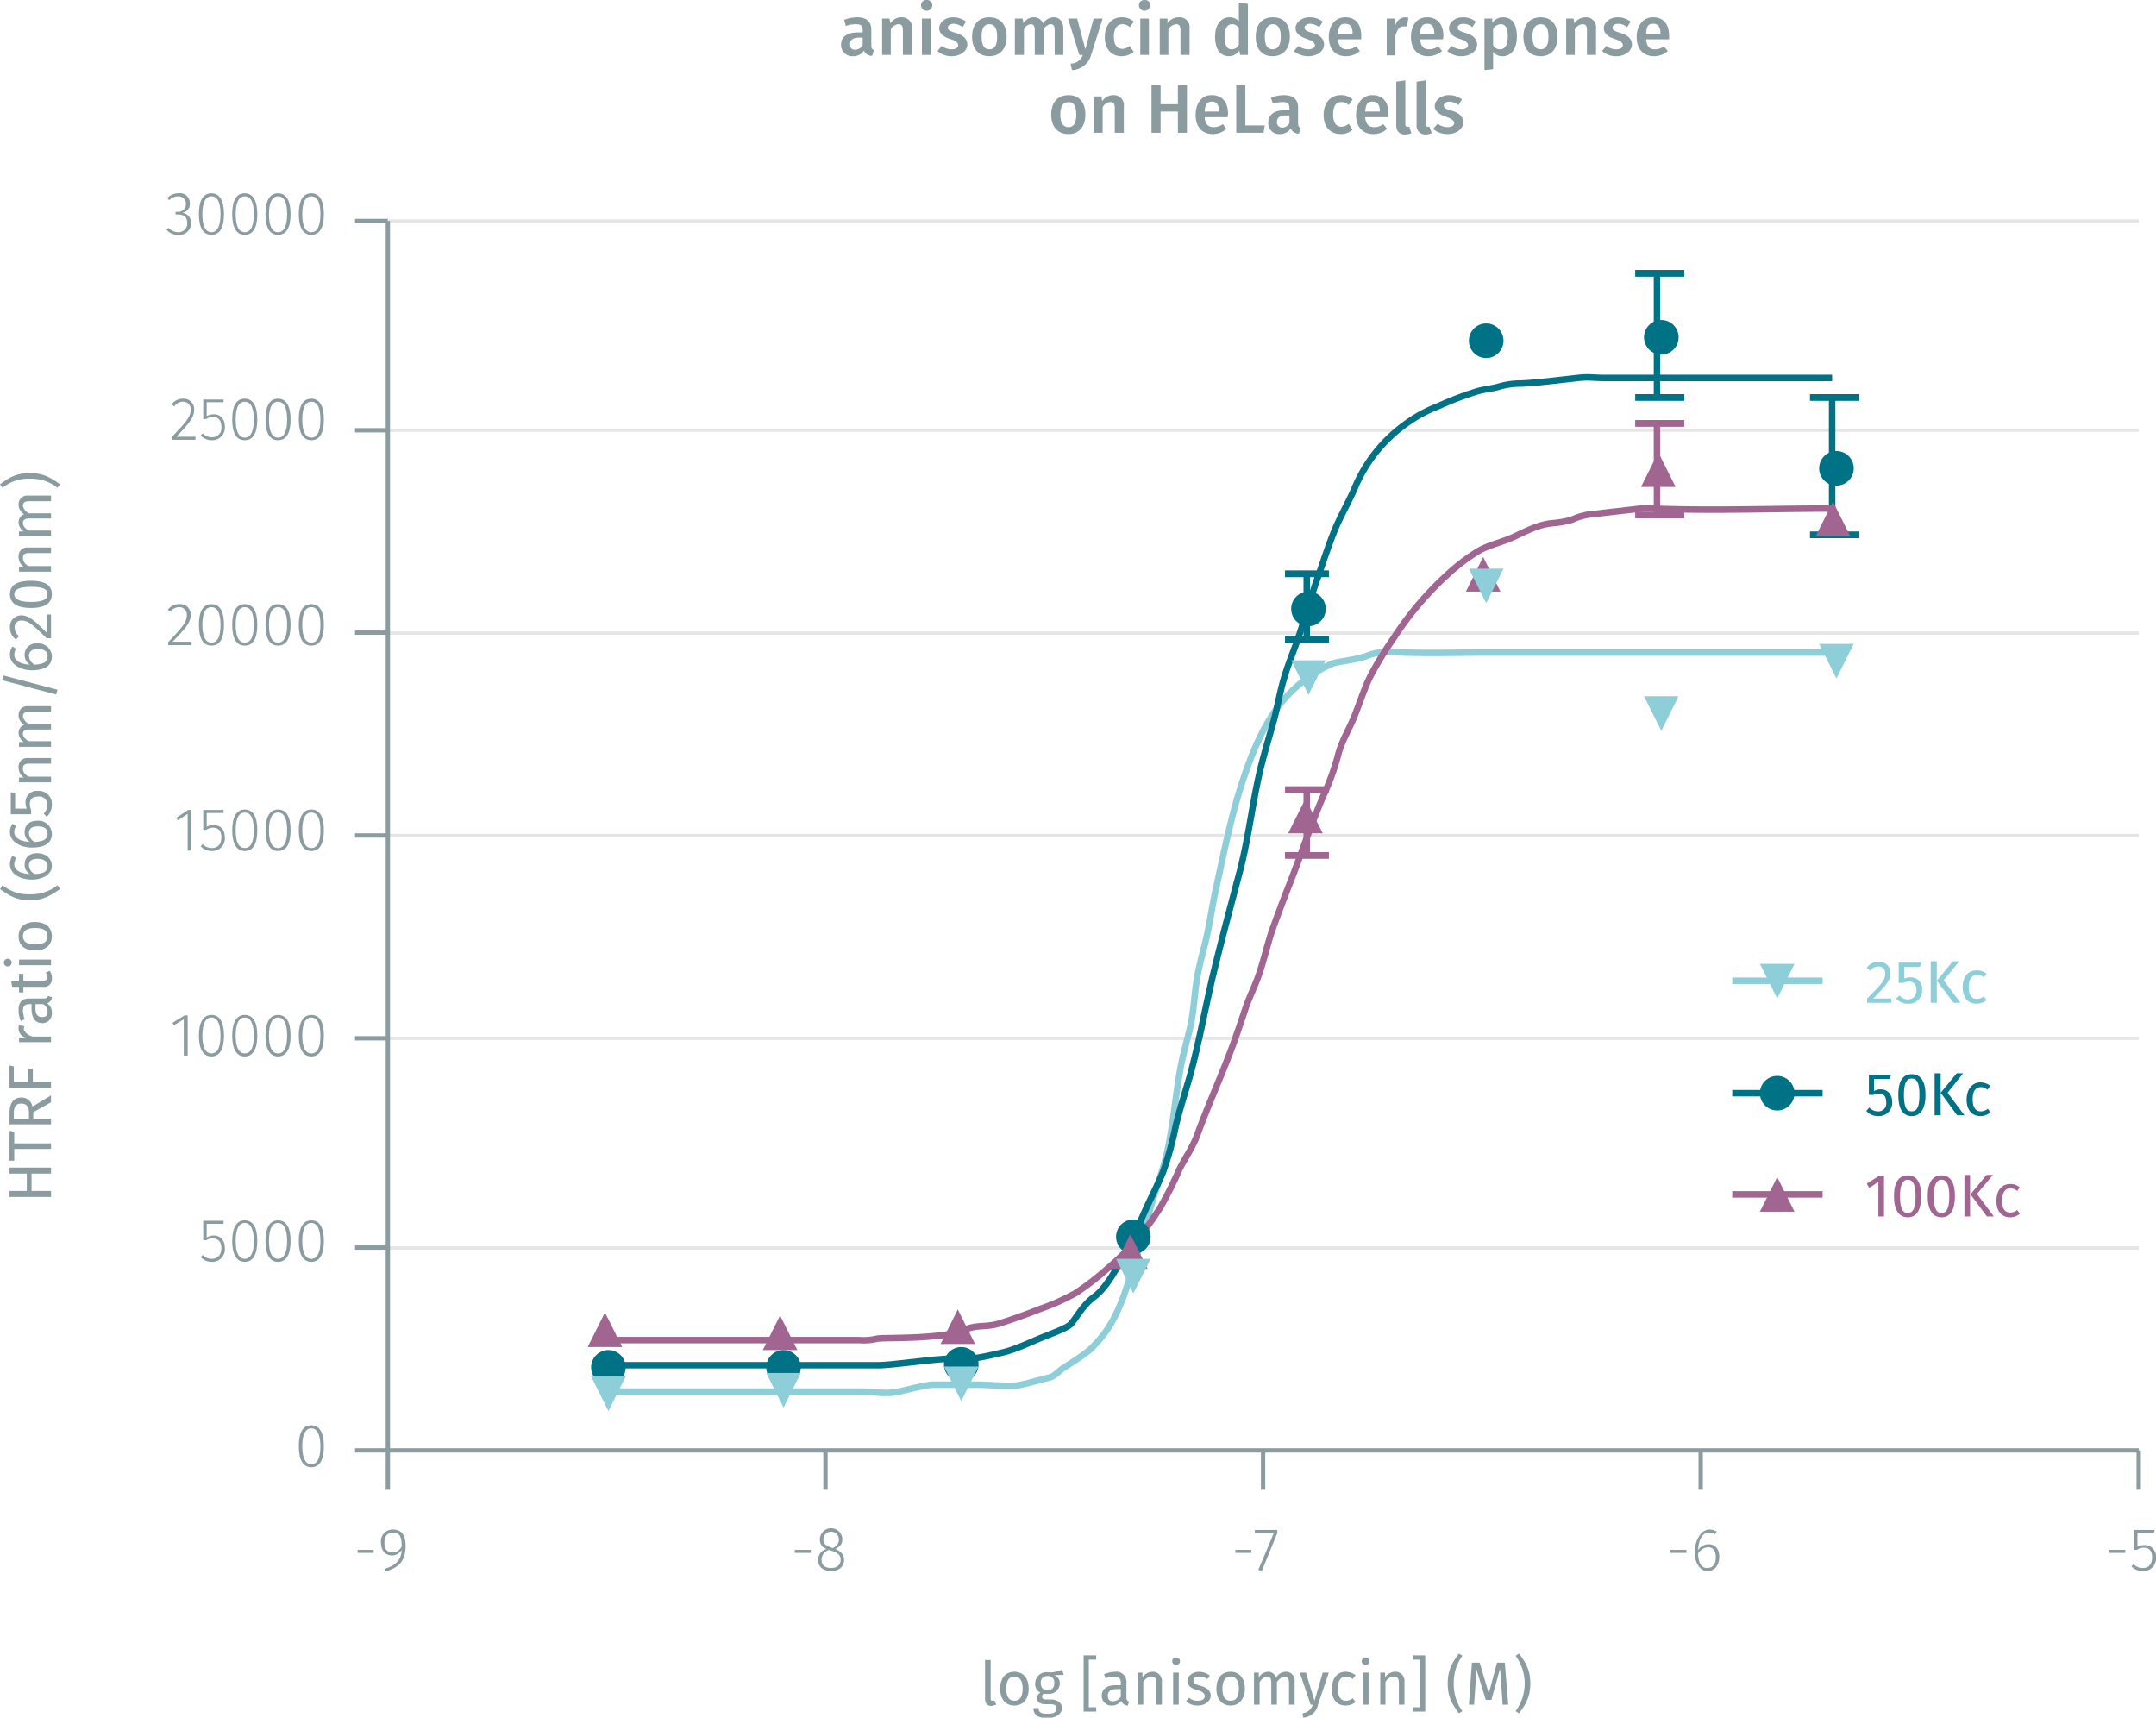 <svg xmlns="http://www.w3.org/2000/svg" xmlns:xlink="http://www.w3.org/1999/xlink" viewBox="0 0 498.6 397.2"><defs><symbol id="_1-deep-blue-circle" data-name="1-deep-blue-circle" viewBox="0 0 8 8"><path d="M8,4A4,4,0,1,1,4,0,4,4,0,0,1,8,4" fill="#007286"/></symbol><symbol id="_3-purple-arrow-up" data-name="3-purple-arrow-up" viewBox="0 0 8 8"><polyline points="4 0 8 8 0 8" fill="#a06590"/></symbol><symbol id="_4-light-blue-arrow-down" data-name="4-light-blue-arrow-down" viewBox="0 0 8 8"><polyline points="0 0 8 0 4 8" fill="#8dced9"/></symbol></defs><title>assay-validation_p38-phospho-t180-y182-3</title><line x1="89.9" y1="288.6" x2="494.6" y2="288.6" fill="none" stroke="#e5e5e5" stroke-miterlimit="10" stroke-width="0.75"/><line x1="89.9" y1="240.1" x2="494.6" y2="240.1" fill="none" stroke="#e5e5e5" stroke-miterlimit="10" stroke-width="0.75"/><line x1="89.9" y1="193.2" x2="494.6" y2="193.2" fill="none" stroke="#e5e5e5" stroke-miterlimit="10" stroke-width="0.75"/><line x1="89.9" y1="146.4" x2="494.6" y2="146.4" fill="none" stroke="#e5e5e5" stroke-miterlimit="10" stroke-width="0.75"/><line x1="89.9" y1="99.5" x2="494.6" y2="99.5" fill="none" stroke="#e5e5e5" stroke-miterlimit="10" stroke-width="0.75"/><line x1="89.9" y1="51.1" x2="494.6" y2="51.1" fill="none" stroke="#e5e5e5" stroke-miterlimit="10" stroke-width="0.75"/><g style="isolation:isolate"><path d="M86.4,359.2v.7H82.7v-.7Z" transform="translate(0 -0.8)" fill="#8b9ca0"/><path d="M93.8,358.2c0,3.7-1.6,5.1-4.7,6l-.2-.6c2.4-.7,3.9-1.9,4-4.4a2.6,2.6,0,0,1-2.3,1.3c-1.4,0-2.5-1.1-2.5-3a2.7,2.7,0,0,1,2.8-3C92.9,354.5,93.8,355.9,93.8,358.2Zm-.9.2c0-2.2-.5-3.2-1.9-3.2s-2.1.8-2.1,2.4.8,2.2,1.9,2.2A2.4,2.4,0,0,0,92.9,358.4Z" transform="translate(0 -0.8)" fill="#8b9ca0"/></g><g style="isolation:isolate"><path d="M187.5,359.2v.7h-3.7v-.7Z" transform="translate(0 -0.8)" fill="#8b9ca0"/><path d="M195.2,361.5c0,1.6-1.2,2.6-3,2.6s-3-1-3-2.5a2.6,2.6,0,0,1,2-2.6,2.2,2.2,0,0,1-1.6-2.2,2.6,2.6,0,0,1,5.2,0c0,1-.5,1.6-1.6,2.2C194.5,359.6,195.2,360.3,195.2,361.5Zm-.8,0c0-1.1-.6-1.6-2.1-2.1l-.5-.2a2.4,2.4,0,0,0-1.8,2.4c0,1.2.9,1.8,2.2,1.8S194.4,362.7,194.4,361.5Zm-2.3-2.9.5.2c1-.6,1.4-1.1,1.4-2a1.8,1.8,0,0,0-3.6,0C190.4,357.7,190.9,358.2,192.1,358.6Z" transform="translate(0 -0.8)" fill="#8b9ca0"/></g><g style="isolation:isolate"><path d="M289.4,359.2v.7h-3.7v-.7Z" transform="translate(0 -0.8)" fill="#8b9ca0"/><path d="M291.8,364.1l-.8-.3,3.6-8.5h-4.4v-.7h5.2v.7Z" transform="translate(0 -0.8)" fill="#8b9ca0"/></g><g style="isolation:isolate"><path d="M390,359.2v.7h-3.7v-.7Z" transform="translate(0 -0.8)" fill="#8b9ca0"/><path d="M397.6,360.8c0,2.1-1.2,3.3-2.8,3.3s-2.9-1.9-2.9-4.3,1.3-5.3,3.4-5.3a3.1,3.1,0,0,1,1.7.5l-.4.6a2.1,2.1,0,0,0-1.4-.4c-1.5,0-2.4,1.7-2.5,4.1a2.8,2.8,0,0,1,2.4-1.4C396.5,357.9,397.6,358.8,397.6,360.8Zm-.8.1c0-1.7-.8-2.3-1.8-2.3a2.8,2.8,0,0,0-2.3,1.5c.1,2.1.7,3.3,2.1,3.3S396.8,362.4,396.8,360.9Z" transform="translate(0 -0.8)" fill="#8b9ca0"/></g><g style="isolation:isolate"><path d="M491.5,359.2v.7h-3.7v-.7Z" transform="translate(0 -0.8)" fill="#8b9ca0"/><path d="M494.3,355.3v3.2a2.9,2.9,0,0,1,1.6-.4,2.6,2.6,0,0,1,2.7,2.9,2.9,2.9,0,0,1-3,3.1,3.5,3.5,0,0,1-2.7-1.1l.5-.5a2.9,2.9,0,0,0,2.2.9c1.3,0,2.1-.9,2.1-2.5s-.8-2.2-1.9-2.2a2.8,2.8,0,0,0-1.6.5h-.6v-4.6h4.7l-.2.7Z" transform="translate(0 -0.8)" fill="#8b9ca0"/></g><line x1="89.7" y1="335.4" x2="494.6" y2="335.4" fill="none" stroke="#8b9ca0" stroke-miterlimit="10"/><line x1="89.7" y1="335.4" x2="89.7" y2="344.5" fill="none" stroke="#8b9ca0" stroke-miterlimit="10"/><line x1="190.9" y1="335.4" x2="190.9" y2="344.5" fill="none" stroke="#8b9ca0" stroke-miterlimit="10"/><line x1="292.1" y1="335.4" x2="292.1" y2="344.5" fill="none" stroke="#8b9ca0" stroke-miterlimit="10"/><line x1="393.3" y1="335.4" x2="393.3" y2="344.5" fill="none" stroke="#8b9ca0" stroke-miterlimit="10"/><line x1="494.6" y1="335.4" x2="494.6" y2="344.5" fill="none" stroke="#8b9ca0" stroke-miterlimit="10"/><line x1="89.7" y1="335.4" x2="89.7" y2="51.1" fill="none" stroke="#8b9ca0" stroke-miterlimit="10"/><line x1="89.7" y1="335.4" x2="82.1" y2="335.4" fill="none" stroke="#8b9ca0" stroke-miterlimit="10"/><line x1="89.7" y1="288.5" x2="82.1" y2="288.5" fill="none" stroke="#8b9ca0" stroke-miterlimit="10"/><line x1="89.7" y1="240.1" x2="82.1" y2="240.1" fill="none" stroke="#8b9ca0" stroke-miterlimit="10"/><line x1="89.7" y1="193.2" x2="82.1" y2="193.2" fill="none" stroke="#8b9ca0" stroke-miterlimit="10"/><line x1="89.7" y1="146.3" x2="82.1" y2="146.3" fill="none" stroke="#8b9ca0" stroke-miterlimit="10"/><line x1="89.7" y1="99.5" x2="82.1" y2="99.5" fill="none" stroke="#8b9ca0" stroke-miterlimit="10"/><line x1="89.7" y1="51.1" x2="82.1" y2="51.1" fill="none" stroke="#8b9ca0" stroke-miterlimit="10"/><g style="isolation:isolate"><path d="M74.9,335.3c0,3.1-1,4.8-2.9,4.8s-2.9-1.7-2.9-4.9,1-4.8,2.9-4.8S74.9,332.1,74.9,335.3Zm-5-.1c0,2.9.8,4.2,2.1,4.2s2.1-1.3,2.1-4.1-.8-4.2-2.1-4.2S69.9,332.4,69.9,335.2Z" transform="translate(0 -0.8)" fill="#8b9ca0"/></g><g style="isolation:isolate"><path d="M47.8,283.8V287a3,3,0,0,1,1.6-.5c1.6,0,2.6,1.1,2.6,2.9a2.9,2.9,0,0,1-3,3.2,3.5,3.5,0,0,1-2.6-1.1l.5-.5a2.7,2.7,0,0,0,2.1.9c1.4,0,2.2-1,2.2-2.5s-.8-2.2-2-2.2a2.6,2.6,0,0,0-1.5.4H47v-4.5h4.7v.7Z" transform="translate(0 -0.8)" fill="#8b9ca0"/><path d="M59.5,287.8c0,3.1-1,4.8-2.9,4.8s-2.9-1.7-2.9-4.8,1-4.8,2.9-4.8S59.5,284.6,59.5,287.8Zm-5,0c0,2.8.8,4.1,2.1,4.1s2.1-1.3,2.1-4.1-.8-4.2-2.1-4.2S54.5,284.9,54.5,287.8Z" transform="translate(0 -0.8)" fill="#8b9ca0"/><path d="M67.2,287.8c0,3.1-1,4.8-2.9,4.8s-2.9-1.7-2.9-4.8,1-4.8,2.9-4.8S67.2,284.6,67.2,287.8Zm-5,0c0,2.8.8,4.1,2.1,4.1s2.1-1.3,2.1-4.1-.8-4.2-2.1-4.2S62.2,284.9,62.2,287.8Z" transform="translate(0 -0.8)" fill="#8b9ca0"/><path d="M74.9,287.8c0,3.1-1,4.8-2.9,4.8s-2.9-1.7-2.9-4.8,1-4.8,2.9-4.8S74.9,284.6,74.9,287.8Zm-5,0c0,2.8.8,4.1,2.1,4.1s2.1-1.3,2.1-4.1-.8-4.2-2.1-4.2S69.9,284.9,69.9,287.8Z" transform="translate(0 -0.8)" fill="#8b9ca0"/></g><g style="isolation:isolate"><path d="M42.5,244.9v-8.4l-2.3,1.4-.3-.6,2.8-1.7h.7v9.3Z" transform="translate(0 -0.8)" fill="#8b9ca0"/><path d="M51.8,240.3c0,3.1-1,4.8-2.9,4.8s-2.9-1.7-2.9-4.8,1-4.8,2.9-4.8S51.8,237.1,51.8,240.3Zm-5,0c0,2.8.8,4.1,2.1,4.1s2.1-1.2,2.1-4.1-.8-4.2-2.1-4.2S46.8,237.4,46.8,240.3Z" transform="translate(0 -0.8)" fill="#8b9ca0"/><path d="M59.5,240.3c0,3.1-1,4.8-2.9,4.8s-2.9-1.7-2.9-4.8,1-4.8,2.9-4.8S59.5,237.1,59.5,240.3Zm-5,0c0,2.8.8,4.1,2.1,4.1s2.1-1.2,2.1-4.1-.8-4.2-2.1-4.2S54.5,237.4,54.5,240.3Z" transform="translate(0 -0.8)" fill="#8b9ca0"/><path d="M67.2,240.3c0,3.1-1,4.8-2.9,4.8s-2.9-1.7-2.9-4.8,1-4.8,2.9-4.8S67.2,237.1,67.2,240.3Zm-5,0c0,2.8.8,4.1,2.1,4.1s2.1-1.2,2.1-4.1-.8-4.2-2.1-4.2S62.2,237.4,62.2,240.3Z" transform="translate(0 -0.8)" fill="#8b9ca0"/><path d="M74.9,240.3c0,3.1-1,4.8-2.9,4.8s-2.9-1.7-2.9-4.8,1-4.8,2.9-4.8S74.9,237.1,74.9,240.3Zm-5,0c0,2.8.8,4.1,2.1,4.1s2.1-1.2,2.1-4.1-.8-4.2-2.1-4.2S69.9,237.4,69.9,240.3Z" transform="translate(0 -0.8)" fill="#8b9ca0"/></g><g style="isolation:isolate"><path d="M43.4,197.5V189l-2.3,1.5-.3-.6,2.7-1.8h.7v9.4Z" transform="translate(0 -0.8)" fill="#8b9ca0"/><path d="M47.8,188.8V192a2.9,2.9,0,0,1,1.6-.4c1.6,0,2.6,1,2.6,2.9a2.9,2.9,0,0,1-3,3.1,3.5,3.5,0,0,1-2.6-1.1l.5-.5a2.7,2.7,0,0,0,2.1.9c1.4,0,2.2-.9,2.2-2.5s-.8-2.2-2-2.2a2.7,2.7,0,0,0-1.5.5H47v-4.6h4.7v.7Z" transform="translate(0 -0.8)" fill="#8b9ca0"/><path d="M59.5,192.8c0,3.2-1,4.8-2.9,4.8s-2.9-1.7-2.9-4.8,1-4.8,2.9-4.8S59.5,189.6,59.5,192.8Zm-5,0c0,2.9.8,4.1,2.1,4.1s2.1-1.2,2.1-4.1-.8-4.1-2.1-4.1S54.5,189.9,54.5,192.8Z" transform="translate(0 -0.8)" fill="#8b9ca0"/><path d="M67.2,192.8c0,3.2-1,4.8-2.9,4.8s-2.9-1.7-2.9-4.8,1-4.8,2.9-4.8S67.2,189.6,67.2,192.8Zm-5,0c0,2.9.8,4.1,2.1,4.1s2.1-1.2,2.1-4.1-.8-4.1-2.1-4.1S62.2,189.9,62.2,192.8Z" transform="translate(0 -0.8)" fill="#8b9ca0"/><path d="M74.9,192.8c0,3.2-1,4.8-2.9,4.8s-2.9-1.7-2.9-4.8,1-4.8,2.9-4.8S74.9,189.6,74.9,192.8Zm-5,0c0,2.9.8,4.1,2.1,4.1s2.1-1.2,2.1-4.1-.8-4.1-2.1-4.1S69.9,189.9,69.9,192.8Z" transform="translate(0 -0.8)" fill="#8b9ca0"/></g><g style="isolation:isolate"><path d="M44.1,142.9c0,1.9-1.1,3.1-4.2,6.3h4.4v.8H38.9v-.7c3.5-3.7,4.3-4.7,4.3-6.3a1.7,1.7,0,0,0-1.7-1.8,2.7,2.7,0,0,0-2.1,1l-.6-.4a3.2,3.2,0,0,1,2.7-1.3A2.4,2.4,0,0,1,44.1,142.9Z" transform="translate(0 -0.8)" fill="#8b9ca0"/><path d="M51.8,145.3c0,3.2-1,4.8-2.9,4.8s-2.9-1.6-2.9-4.8,1-4.8,2.9-4.8S51.8,142.1,51.8,145.3Zm-5,0c0,2.9.8,4.1,2.1,4.1s2.1-1.2,2.1-4.1-.8-4.1-2.1-4.1S46.8,142.4,46.8,145.3Z" transform="translate(0 -0.8)" fill="#8b9ca0"/><path d="M59.5,145.3c0,3.2-1,4.8-2.9,4.8s-2.9-1.6-2.9-4.8,1-4.8,2.9-4.8S59.5,142.1,59.5,145.3Zm-5,0c0,2.9.8,4.1,2.1,4.1s2.1-1.2,2.1-4.1-.8-4.1-2.1-4.1S54.5,142.4,54.5,145.3Z" transform="translate(0 -0.8)" fill="#8b9ca0"/><path d="M67.2,145.3c0,3.2-1,4.8-2.9,4.8s-2.9-1.6-2.9-4.8,1-4.8,2.9-4.8S67.2,142.1,67.2,145.3Zm-5,0c0,2.9.8,4.1,2.1,4.1s2.1-1.2,2.1-4.1-.8-4.1-2.1-4.1S62.2,142.4,62.2,145.3Z" transform="translate(0 -0.8)" fill="#8b9ca0"/><path d="M74.9,145.3c0,3.2-1,4.8-2.9,4.8s-2.9-1.6-2.9-4.8,1-4.8,2.9-4.8S74.9,142.1,74.9,145.3Zm-5,0c0,2.9.8,4.1,2.1,4.1s2.1-1.2,2.1-4.1-.8-4.1-2.1-4.1S69.9,142.4,69.9,145.3Z" transform="translate(0 -0.8)" fill="#8b9ca0"/></g><g style="isolation:isolate"><path d="M44.9,95.5c0,1.8-1,3-4.1,6.3h4.4v.7H39.8v-.7c3.5-3.7,4.3-4.7,4.3-6.3a1.7,1.7,0,0,0-1.8-1.8,2.3,2.3,0,0,0-2,1.1l-.6-.5A3.2,3.2,0,0,1,42.4,93,2.4,2.4,0,0,1,44.9,95.5Z" transform="translate(0 -0.8)" fill="#8b9ca0"/><path d="M47.8,93.8V97a4.2,4.2,0,0,1,1.6-.4c1.6,0,2.6,1.1,2.6,2.9a2.9,2.9,0,0,1-3,3.1,3.5,3.5,0,0,1-2.6-1.1l.5-.5a2.7,2.7,0,0,0,2.1.9,2.1,2.1,0,0,0,2.2-2.4c0-1.6-.8-2.3-2-2.3a2.7,2.7,0,0,0-1.5.5H47V93.2h4.7v.6Z" transform="translate(0 -0.8)" fill="#8b9ca0"/><path d="M59.5,97.8c0,3.2-1,4.8-2.9,4.8s-2.9-1.6-2.9-4.8,1-4.8,2.9-4.8S59.5,94.7,59.5,97.8Zm-5,0c0,2.9.8,4.2,2.1,4.2s2.1-1.3,2.1-4.2-.8-4.1-2.1-4.1S54.5,94.9,54.5,97.8Z" transform="translate(0 -0.8)" fill="#8b9ca0"/><path d="M67.2,97.8c0,3.2-1,4.8-2.9,4.8s-2.9-1.6-2.9-4.8,1-4.8,2.9-4.8S67.2,94.7,67.2,97.8Zm-5,0c0,2.9.8,4.2,2.1,4.2s2.1-1.3,2.1-4.2-.8-4.1-2.1-4.1S62.2,94.9,62.2,97.8Z" transform="translate(0 -0.8)" fill="#8b9ca0"/><path d="M74.9,97.8c0,3.2-1,4.8-2.9,4.8s-2.9-1.6-2.9-4.8S70.1,93,72,93,74.9,94.7,74.9,97.8Zm-5,0c0,2.9.8,4.2,2.1,4.2s2.1-1.3,2.1-4.2-.8-4.1-2.1-4.1S69.9,94.9,69.9,97.8Z" transform="translate(0 -0.8)" fill="#8b9ca0"/></g><g style="isolation:isolate"><path d="M43.9,47.8A2,2,0,0,1,42.1,50a2.3,2.3,0,0,1,2.1,2.4,2.7,2.7,0,0,1-3,2.7,3.4,3.4,0,0,1-2.7-1.2l.5-.4a3,3,0,0,0,2.2,1,2,2,0,0,0,2.1-2.1c0-1.4-.8-2-2.1-2h-.6v-.6h.5a1.8,1.8,0,0,0,1.9-1.9,1.7,1.7,0,0,0-1.8-1.7,3,3,0,0,0-2.1.9l-.4-.5a3.4,3.4,0,0,1,2.5-1.1A2.3,2.3,0,0,1,43.9,47.8Z" transform="translate(0 -0.8)" fill="#8b9ca0"/><path d="M51.8,50.3c0,3.2-1,4.8-2.9,4.8S46,53.5,46,50.3s1-4.8,2.9-4.8S51.8,47.2,51.8,50.3Zm-5,0c0,2.9.8,4.2,2.1,4.2S51,53.2,51,50.3s-.8-4.1-2.1-4.1S46.8,47.5,46.8,50.3Z" transform="translate(0 -0.8)" fill="#8b9ca0"/><path d="M59.5,50.3c0,3.2-1,4.8-2.9,4.8s-2.9-1.6-2.9-4.8,1-4.8,2.9-4.8S59.5,47.2,59.5,50.3Zm-5,0c0,2.9.8,4.2,2.1,4.2s2.1-1.3,2.1-4.2-.8-4.1-2.1-4.1S54.5,47.5,54.5,50.3Z" transform="translate(0 -0.8)" fill="#8b9ca0"/><path d="M67.2,50.3c0,3.2-1,4.8-2.9,4.8s-2.9-1.6-2.9-4.8,1-4.8,2.9-4.8S67.2,47.2,67.2,50.3Zm-5,0c0,2.9.8,4.2,2.1,4.2s2.1-1.3,2.1-4.2-.8-4.1-2.1-4.1S62.2,47.5,62.2,50.3Z" transform="translate(0 -0.8)" fill="#8b9ca0"/><path d="M74.9,50.3c0,3.2-1,4.8-2.9,4.8s-2.9-1.6-2.9-4.8,1-4.8,2.9-4.8S74.9,47.2,74.9,50.3Zm-5,0c0,2.9.8,4.2,2.1,4.2s2.1-1.3,2.1-4.2-.8-4.1-2.1-4.1S69.9,47.5,69.9,50.3Z" transform="translate(0 -0.8)" fill="#8b9ca0"/></g><line x1="302.2" y1="132.7" x2="302.2" y2="147.9" fill="none" stroke="#007286" stroke-miterlimit="10" stroke-width="1.5"/><line x1="297.2" y1="132.7" x2="307.3" y2="132.7" fill="none" stroke="#007286" stroke-miterlimit="10" stroke-width="1.5"/><line x1="307.3" y1="132.7" x2="297.2" y2="132.7" fill="none" stroke="#007286" stroke-miterlimit="10" stroke-width="1.5"/><line x1="297.2" y1="147.9" x2="307.3" y2="147.9" fill="none" stroke="#007286" stroke-miterlimit="10" stroke-width="1.5"/><line x1="307.3" y1="147.9" x2="297.2" y2="147.9" fill="none" stroke="#007286" stroke-miterlimit="10" stroke-width="1.5"/><line x1="383.2" y1="63.2" x2="383.2" y2="91.9" fill="none" stroke="#007286" stroke-miterlimit="10" stroke-width="1.5"/><line x1="378.2" y1="63.2" x2="389.5" y2="63.2" fill="none" stroke="#007286" stroke-miterlimit="10" stroke-width="1.5"/><line x1="389.5" y1="63.2" x2="378.2" y2="63.2" fill="none" stroke="#007286" stroke-miterlimit="10" stroke-width="1.5"/><line x1="378.2" y1="91.9" x2="389.5" y2="91.9" fill="none" stroke="#007286" stroke-miterlimit="10" stroke-width="1.5"/><line x1="389.5" y1="91.9" x2="378.2" y2="91.9" fill="none" stroke="#007286" stroke-miterlimit="10" stroke-width="1.5"/><line x1="423.7" y1="91.9" x2="423.7" y2="123.7" fill="none" stroke="#007286" stroke-miterlimit="10" stroke-width="1.5"/><line x1="418.6" y1="91.9" x2="430" y2="91.9" fill="none" stroke="#007286" stroke-miterlimit="10" stroke-width="1.5"/><line x1="430" y1="91.9" x2="418.6" y2="91.9" fill="none" stroke="#007286" stroke-miterlimit="10" stroke-width="1.5"/><line x1="418.6" y1="123.7" x2="430" y2="123.7" fill="none" stroke="#007286" stroke-miterlimit="10" stroke-width="1.5"/><line x1="430" y1="123.7" x2="418.6" y2="123.7" fill="none" stroke="#007286" stroke-miterlimit="10" stroke-width="1.5"/><line x1="302.2" y1="182.6" x2="302.2" y2="197.8" fill="none" stroke="#a06590" stroke-miterlimit="10" stroke-width="1.5"/><line x1="297.2" y1="182.6" x2="307.3" y2="182.6" fill="none" stroke="#a06590" stroke-miterlimit="10" stroke-width="1.5"/><line x1="307.3" y1="182.6" x2="297.2" y2="182.6" fill="none" stroke="#a06590" stroke-miterlimit="10" stroke-width="1.5"/><line x1="297.2" y1="197.8" x2="307.3" y2="197.8" fill="none" stroke="#a06590" stroke-miterlimit="10" stroke-width="1.5"/><line x1="307.3" y1="197.8" x2="297.2" y2="197.8" fill="none" stroke="#a06590" stroke-miterlimit="10" stroke-width="1.5"/><line x1="383.2" y1="97.9" x2="383.2" y2="119.1" fill="none" stroke="#a06590" stroke-miterlimit="10" stroke-width="1.5"/><line x1="378.2" y1="97.9" x2="389.5" y2="97.9" fill="none" stroke="#a06590" stroke-miterlimit="10" stroke-width="1.5"/><line x1="389.5" y1="97.9" x2="378.2" y2="97.9" fill="none" stroke="#a06590" stroke-miterlimit="10" stroke-width="1.5"/><line x1="378.2" y1="119.1" x2="389.5" y2="119.1" fill="none" stroke="#a06590" stroke-miterlimit="10" stroke-width="1.5"/><line x1="389.5" y1="119.1" x2="378.2" y2="119.1" fill="none" stroke="#a06590" stroke-miterlimit="10" stroke-width="1.5"/><path d="M423.7,151.7H344.2c-6.6,0-13.1.2-19.7,0-2.9-.1-5.4-.4-8.2.7s-6.8,1.3-8.3,1.9a32.1,32.1,0,0,0-13.4,11.3c-3.7,5.5-6.1,12.1-8.1,18.6s-3.6,14.4-5.2,21.7c-.8,3.5-1.3,7-2,10.4s-1.9,7.2-2.5,10.9-.7,7-1.4,10.4-1.9,7.1-2.5,10.8c-1.3,7.2-1.7,14.6-3.7,21.6-1,3.5-2.2,6.8-3.2,10.3s-1.9,7.3-3.1,10.8c-2.1,6.4-3.6,12.9-7.6,18.2a37.3,37.3,0,0,1-2.6,3c-1,1.2-5.6,4.1-6.7,4.8s-2.1,2-3.5,2.3-6.1,1.7-7.5,1.8c-3.1.2-6.3-.2-9.4-.2H216c-1.4-.1-6.7,1.3-8.1,1.6-3,.7-6,0-9,0H140.3" transform="translate(0 -0.8)" fill="none" stroke="#8dced9" stroke-miterlimit="10" stroke-width="1.5"/><path d="M423.7,88.2H370.8c-1.6,0-3.2-.2-4.8-.1s-11.4,1.4-14.7,1.4a17.7,17.7,0,0,0-4.6.7c-1.7.5-3.4.6-5.1,1.1a74,74,0,0,0-8.9,3.4,32.2,32.2,0,0,0-8.1,4.5,34.4,34.4,0,0,0-11.4,14.7c-1.5,3.4-3.3,6.4-4.7,9.9s-2.5,7-3.7,10.4-2.5,7.6-3.7,11.5-2.7,7.3-3.9,11.1-1.7,7.3-2.7,10.9-2.2,7.5-3.1,11.3c-1.8,7.7-2.7,15.8-4.7,23.4s-4.2,15.7-6.1,23.6-3.3,16-5.5,23.9c-1.1,3.8-2.3,7.5-3.2,11.3a78.3,78.3,0,0,1-3,10.8c-1.5,3.5-3.3,6.9-4.8,10.4a103,103,0,0,1-4.9,10c-1.8,3.1-3.6,6.4-6.3,8.4s-4.4,5.5-5.5,6.4-4.5,2.1-6.7,3-5.9,2.7-9,3.4-6.8,1.7-10.3,1.4-15.3,1.6-18.6,1.5H140" transform="translate(0 -0.8)" fill="none" stroke="#007286" stroke-miterlimit="10" stroke-width="1.5"/><path d="M423.7,118.4c-13,0-26,.5-39,.1-1.4,0-2.9-.3-4.3-.2l-13,1.5a13.6,13.6,0,0,0-3.9,1.2,23.3,23.3,0,0,1-4.6.8c-3.1.3-5.9,1.8-8.7,3.1s-5.5,1.8-8.1,3.2a45,45,0,0,0-7.5,5.7,74.3,74.3,0,0,0-12.2,14.4A86.2,86.2,0,0,0,317,157c-1.5,3-2.5,6.3-3.8,9.5s-3,5.8-3.8,9.1a58.1,58.1,0,0,1-3.3,9.1c-2.9,6.7-5.2,13.7-7.9,20.6-1.3,3.3-2.5,6.5-3.7,9.8s-2,6.9-3.1,10.3-2.4,5.7-3.4,8.7-2.1,6.3-3.3,9.5c-2.5,6.6-5.4,13-7.8,19.6-1.1,3-2.8,5.3-4.2,8.1a86.2,86.2,0,0,1-4.3,8.6A59,59,0,0,1,256.3,294a68.4,68.4,0,0,1-7.5,5.8,51.3,51.3,0,0,1-8.3,3.7c-3,1.2-6.1,2.3-9.2,3.3s-5.3.3-7.9,1.4c-5.5,2.5-19.4,1.8-20.7,2.2a12.9,12.9,0,0,1-3.9.3H140.3" transform="translate(0 -0.8)" fill="none" stroke="#a06590" stroke-miterlimit="10" stroke-width="1.5"/><g style="isolation:isolate"><g style="isolation:isolate"><path d="M202.1,12.4l-.4,1.3a1.9,1.9,0,0,1-1.9-1.2,2.9,2.9,0,0,1-2.5,1.3,2.6,2.6,0,0,1-2.8-2.6c0-1.9,1.4-2.9,3.9-2.9h1.1V7.8c0-1.1-.5-1.4-1.6-1.4a7.4,7.4,0,0,0-2.3.4l-.4-1.4a8.4,8.4,0,0,1,3-.6c2.3,0,3.3,1.1,3.3,2.9v3.6C201.5,12,201.7,12.2,202.1,12.4Zm-2.6-1.2V9.5h-.9c-1.3,0-2,.5-2,1.5s.4,1.3,1.2,1.3A2,2,0,0,0,199.5,11.2Z" transform="translate(0 -0.8)" fill="#8b9ca0"/><path d="M210.9,7.4v6.1h-2.1V7.7c0-1-.4-1.3-1-1.3A2.2,2.2,0,0,0,206,7.6v5.9h-2V5.1h1.7l.2,1.1a3,3,0,0,1,2.6-1.4A2.3,2.3,0,0,1,210.9,7.4Z" transform="translate(0 -0.8)" fill="#8b9ca0"/><path d="M215.6,2a1.3,1.3,0,0,1-1.3,1.3A1.3,1.3,0,0,1,213,2,1.2,1.2,0,0,1,214.3.8,1.2,1.2,0,0,1,215.6,2Zm-2.4,11.5V5.1h2.1v8.4Z" transform="translate(0 -0.8)" fill="#8b9ca0"/><path d="M223.4,5.8l-.8,1.3a3.4,3.4,0,0,0-2-.8c-.9,0-1.4.4-1.4.9s.4.8,1.8,1.2,2.7,1.2,2.7,2.7-1.6,2.7-3.6,2.7a4.9,4.9,0,0,1-3.3-1.2l1-1.2a3.6,3.6,0,0,0,2.3.8c.9,0,1.5-.4,1.5-.9s-.3-1-1.9-1.5-2.5-1.3-2.5-2.5,1.3-2.5,3.2-2.5A4.9,4.9,0,0,1,223.4,5.8Z" transform="translate(0 -0.8)" fill="#8b9ca0"/><path d="M232.8,9.3c0,2.7-1.5,4.5-4,4.5s-4-1.7-4-4.5,1.5-4.5,4-4.5S232.8,6.5,232.8,9.3Zm-5.8,0c0,2,.6,2.9,1.8,2.9s1.8-.9,1.8-2.9-.6-2.9-1.8-2.9S227,7.3,227,9.3Z" transform="translate(0 -0.8)" fill="#8b9ca0"/><path d="M245.9,7.4v6.1h-2V7.7c0-1-.4-1.3-.9-1.3a1.9,1.9,0,0,0-1.6,1.2v5.9h-2.1V7.7c0-1-.4-1.3-.9-1.3a1.9,1.9,0,0,0-1.6,1.2v5.9h-2.1V5.1h1.8l.2,1.1a2.7,2.7,0,0,1,2.4-1.4,2.2,2.2,0,0,1,2.1,1.4,3.1,3.1,0,0,1,2.5-1.4C245,4.8,245.9,5.8,245.9,7.4Z" transform="translate(0 -0.8)" fill="#8b9ca0"/><path d="M247.9,17l-.3-1.5a2.9,2.9,0,0,0,2.8-2h-.8L247,5.1h2.1l1.9,7.1,1.9-7.1H255l-2.7,8.5A4.7,4.7,0,0,1,247.9,17Z" transform="translate(0 -0.8)" fill="#8b9ca0"/><path d="M262.2,5.8l-.9,1.3a2.5,2.5,0,0,0-1.7-.7c-1.2,0-2,.9-2,2.9s.8,2.8,2,2.8a2.3,2.3,0,0,0,1.6-.7l1,1.4a4.5,4.5,0,0,1-2.8,1c-2.4,0-3.9-1.7-3.9-4.4s1.5-4.6,3.9-4.6A4,4,0,0,1,262.2,5.8Z" transform="translate(0 -0.8)" fill="#8b9ca0"/><path d="M266,2a1.3,1.3,0,0,1-1.3,1.3A1.3,1.3,0,0,1,263.4,2,1.2,1.2,0,0,1,264.7.8,1.2,1.2,0,0,1,266,2Zm-2.3,11.5V5.1h2v8.4Z" transform="translate(0 -0.8)" fill="#8b9ca0"/><path d="M275.1,7.4v6.1H273V7.7c0-1-.4-1.3-1-1.3a2.4,2.4,0,0,0-1.8,1.2v5.9h-2V5.1H270V6.2a3.1,3.1,0,0,1,2.6-1.4A2.3,2.3,0,0,1,275.1,7.4Z" transform="translate(0 -0.8)" fill="#8b9ca0"/><path d="M288.6,13.5h-1.8l-.2-1a2.9,2.9,0,0,1-2.4,1.3c-2.1,0-3.2-1.8-3.2-4.5s1.3-4.5,3.4-4.5a2.9,2.9,0,0,1,2.1.9V1.4l2.1.3Zm-2.1-2.4V7.3a1.8,1.8,0,0,0-1.6-.9c-1,0-1.7.9-1.7,2.9s.6,2.9,1.6,2.9A1.8,1.8,0,0,0,286.5,11.1Z" transform="translate(0 -0.8)" fill="#8b9ca0"/><path d="M298.3,9.3c0,2.7-1.5,4.5-4,4.5s-3.9-1.7-3.9-4.5,1.4-4.5,4-4.5S298.3,6.5,298.3,9.3Zm-5.8,0c0,2,.6,2.9,1.8,2.9s1.9-.9,1.9-2.9-.7-2.9-1.8-2.9S292.5,7.3,292.5,9.3Z" transform="translate(0 -0.8)" fill="#8b9ca0"/><path d="M305.9,5.8l-.8,1.3a3.7,3.7,0,0,0-2.1-.8c-.8,0-1.3.4-1.3.9s.3.8,1.8,1.2,2.7,1.2,2.7,2.7-1.6,2.7-3.6,2.7a5.2,5.2,0,0,1-3.4-1.2l1.1-1.2a3.6,3.6,0,0,0,2.3.8c.9,0,1.5-.4,1.5-.9s-.4-1-1.9-1.5-2.6-1.3-2.6-2.5,1.3-2.5,3.3-2.5A4.9,4.9,0,0,1,305.9,5.8Z" transform="translate(0 -0.8)" fill="#8b9ca0"/><path d="M314.8,9.9h-5.4c.2,1.8,1,2.3,2.1,2.3a3.3,3.3,0,0,0,2.1-.7l.9,1.1a5,5,0,0,1-3.2,1.2c-2.6,0-4-1.8-4-4.4s1.4-4.6,3.8-4.6,3.7,1.6,3.7,4.3Zm-2-1.4c0-1.4-.5-2.2-1.7-2.2s-1.5.6-1.7,2.3h3.4Z" transform="translate(0 -0.8)" fill="#8b9ca0"/><path d="M325.7,4.9l-.3,2h-.8c-1,0-1.5.8-1.9,2.2v4.5h-2V5.1h1.8l.2,1.6a2.4,2.4,0,0,1,2.2-1.9Z" transform="translate(0 -0.8)" fill="#8b9ca0"/><path d="M333.7,9.9h-5.3c.2,1.8,1,2.3,2.1,2.3a3.5,3.5,0,0,0,2.1-.7l.9,1.1a5,5,0,0,1-3.2,1.2c-2.6,0-4-1.8-4-4.4s1.3-4.6,3.7-4.6,3.8,1.6,3.8,4.3C333.8,9.4,333.7,9.7,333.7,9.9Zm-2-1.4c0-1.4-.5-2.2-1.6-2.2s-1.6.6-1.7,2.3h3.3Z" transform="translate(0 -0.8)" fill="#8b9ca0"/><path d="M341.3,5.8l-.8,1.3a3.4,3.4,0,0,0-2-.8c-.9,0-1.4.4-1.4.9s.4.8,1.8,1.2,2.7,1.2,2.7,2.7-1.6,2.7-3.6,2.7a4.9,4.9,0,0,1-3.3-1.2l1-1.2a3.8,3.8,0,0,0,2.3.8c.9,0,1.5-.4,1.5-.9s-.3-1-1.9-1.5-2.5-1.3-2.5-2.5,1.3-2.5,3.2-2.5A4.7,4.7,0,0,1,341.3,5.8Z" transform="translate(0 -0.8)" fill="#8b9ca0"/><path d="M350.8,9.3c0,2.6-1.2,4.5-3.3,4.5a2.7,2.7,0,0,1-2.2-1v4l-2,.2V5.1h1.8v1a3.1,3.1,0,0,1,2.4-1.3C349.9,4.8,350.8,6.6,350.8,9.3Zm-2.1,0c0-2.2-.6-2.9-1.7-2.9a2.2,2.2,0,0,0-1.7,1.1v3.8a1.8,1.8,0,0,0,1.6.9C348,12.2,348.7,11.3,348.7,9.3Z" transform="translate(0 -0.8)" fill="#8b9ca0"/><path d="M360.2,9.3c0,2.7-1.4,4.5-3.9,4.5s-4-1.7-4-4.5,1.5-4.5,4-4.5S360.2,6.5,360.2,9.3Zm-5.8,0c0,2,.7,2.9,1.9,2.9s1.8-.9,1.8-2.9-.6-2.9-1.8-2.9S354.4,7.3,354.4,9.3Z" transform="translate(0 -0.8)" fill="#8b9ca0"/><path d="M369.1,7.4v6.1H367V7.7c0-1-.4-1.3-1-1.3a2.2,2.2,0,0,0-1.8,1.2v5.9h-2V5.1h1.7l.2,1.1a3.1,3.1,0,0,1,2.6-1.4A2.3,2.3,0,0,1,369.1,7.4Z" transform="translate(0 -0.8)" fill="#8b9ca0"/><path d="M377.1,5.8l-.8,1.3a3.4,3.4,0,0,0-2-.8c-.9,0-1.4.4-1.4.9s.4.8,1.8,1.2,2.7,1.2,2.7,2.7-1.6,2.7-3.6,2.7a4.7,4.7,0,0,1-3.3-1.2l1-1.2a3.6,3.6,0,0,0,2.3.8c.9,0,1.5-.4,1.5-.9s-.3-1-1.9-1.5-2.5-1.3-2.5-2.5,1.3-2.5,3.2-2.5A4.9,4.9,0,0,1,377.1,5.8Z" transform="translate(0 -0.8)" fill="#8b9ca0"/><path d="M386,9.9h-5.3c.1,1.8.9,2.3,2,2.3a3.3,3.3,0,0,0,2.1-.7l.9,1.1a4.8,4.8,0,0,1-3.1,1.2c-2.7,0-4.1-1.8-4.1-4.4s1.4-4.6,3.8-4.6S386,6.4,386,9.1Zm-2-1.4c0-1.4-.5-2.2-1.7-2.2s-1.5.6-1.6,2.3H384Z" transform="translate(0 -0.8)" fill="#8b9ca0"/></g><g style="isolation:isolate"><path d="M251,27.3c0,2.7-1.4,4.5-3.9,4.5s-4-1.7-4-4.5,1.5-4.5,4-4.5S251,24.5,251,27.3Zm-5.8,0c0,2,.7,2.9,1.9,2.9s1.8-.9,1.8-2.9-.6-2.9-1.8-2.9S245.2,25.3,245.2,27.3Z" transform="translate(0 -0.8)" fill="#8b9ca0"/><path d="M259.9,25.4v6.1h-2.1V25.7c0-1-.4-1.3-1-1.3a2.2,2.2,0,0,0-1.8,1.2v5.9h-2V23.1h1.7l.2,1.1a3.1,3.1,0,0,1,2.6-1.4A2.3,2.3,0,0,1,259.9,25.4Z" transform="translate(0 -0.8)" fill="#8b9ca0"/><path d="M268.4,26.6v4.9h-2.1v-11h2.1v4.4h4V20.5h2.1v11h-2.1V26.6Z" transform="translate(0 -0.8)" fill="#8b9ca0"/><path d="M283.9,27.9h-5.3c.1,1.8,1,2.3,2.1,2.3a3.7,3.7,0,0,0,2.1-.7l.8,1.1a4.6,4.6,0,0,1-3.1,1.2c-2.6,0-4-1.8-4-4.4s1.3-4.6,3.7-4.6,3.8,1.6,3.8,4.3C284,27.4,283.9,27.7,283.9,27.9Zm-2-1.4c0-1.4-.5-2.2-1.6-2.2s-1.6.6-1.7,2.3h3.3Z" transform="translate(0 -0.8)" fill="#8b9ca0"/><path d="M292.5,29.8l-.3,1.7h-6.3v-11H288v9.3Z" transform="translate(0 -0.8)" fill="#8b9ca0"/><path d="M300.8,30.4l-.4,1.3a2,2,0,0,1-1.9-1.2,2.9,2.9,0,0,1-2.5,1.3,2.5,2.5,0,0,1-2.7-2.6c0-1.9,1.4-2.9,3.8-2.9h1.1v-.5c0-1.1-.5-1.4-1.6-1.4a6.4,6.4,0,0,0-2.2.4l-.5-1.4a8.4,8.4,0,0,1,3-.6c2.3,0,3.3,1.1,3.3,2.9v3.6C300.2,30,300.4,30.2,300.8,30.4Zm-2.6-1.2V27.5h-.9c-1.3,0-2,.5-2,1.5a1.2,1.2,0,0,0,1.2,1.3A1.8,1.8,0,0,0,298.2,29.2Z" transform="translate(0 -0.8)" fill="#8b9ca0"/><path d="M312.8,23.8l-.9,1.3a2.3,2.3,0,0,0-1.7-.7c-1.2,0-1.9.9-1.9,2.9s.8,2.8,1.9,2.8a2.5,2.5,0,0,0,1.7-.7l.9,1.4a4.1,4.1,0,0,1-2.7,1c-2.5,0-4-1.7-4-4.4s1.5-4.6,4-4.6A3.8,3.8,0,0,1,312.8,23.8Z" transform="translate(0 -0.8)" fill="#8b9ca0"/><path d="M321.1,27.9h-5.4c.2,1.8,1,2.3,2.1,2.3a3.3,3.3,0,0,0,2.1-.7l.9,1.1a4.8,4.8,0,0,1-3.2,1.2c-2.6,0-4-1.8-4-4.4s1.4-4.6,3.8-4.6,3.7,1.6,3.7,4.3Zm-2-1.4c0-1.4-.5-2.2-1.7-2.2s-1.5.6-1.7,2.3h3.4Z" transform="translate(0 -0.8)" fill="#8b9ca0"/><path d="M325.4,30.1h.5l.5,1.5a4,4,0,0,1-1.5.3c-1.3,0-2-.8-2-2.2V19.7l2.1-.3V29.5C325,29.9,325.1,30.1,325.4,30.1Z" transform="translate(0 -0.8)" fill="#8b9ca0"/><path d="M330.2,30.1h.4l.5,1.5a3.7,3.7,0,0,1-1.5.3,2,2,0,0,1-2-2.2V19.7l2.1-.3V29.5C329.7,29.9,329.8,30.1,330.2,30.1Z" transform="translate(0 -0.8)" fill="#8b9ca0"/><path d="M338.1,23.8l-.8,1.3a3.7,3.7,0,0,0-2.1-.8c-.8,0-1.3.4-1.3.9s.3.8,1.8,1.2,2.7,1.2,2.7,2.7-1.6,2.7-3.6,2.7a5.2,5.2,0,0,1-3.4-1.2l1.1-1.2a3.6,3.6,0,0,0,2.3.8c.9,0,1.5-.4,1.5-.9s-.4-1-1.9-1.5-2.6-1.3-2.6-2.5,1.3-2.5,3.3-2.5A4.9,4.9,0,0,1,338.1,23.8Z" transform="translate(0 -0.8)" fill="#8b9ca0"/></g></g><g style="isolation:isolate"><path d="M229.5,394.1h.5l.4.9-1.1.3c-1,0-1.5-.6-1.5-1.7v-8.9h1.3v9C229.1,393.9,229.2,394.1,229.5,394.1Z" transform="translate(0 -0.8)" fill="#8b9ca0"/><path d="M237.9,391.3c0,2.3-1.2,3.9-3.3,3.9s-3.3-1.5-3.3-3.9,1.2-3.9,3.3-3.9S237.9,389,237.9,391.3Zm-5.2,0c0,1.9.7,2.8,1.9,2.8s1.9-.9,1.9-2.8-.7-2.8-1.9-2.8S232.7,389.4,232.7,391.3Z" transform="translate(0 -0.8)" fill="#8b9ca0"/><path d="M243.8,388.2a1.9,1.9,0,0,1,1.3,1.8,2.5,2.5,0,0,1-2.8,2.5h-1a.9.9,0,0,0-.3.7c0,.3.2.6.9.6h1.2c1.5,0,2.5.9,2.5,2s-1.1,2.3-3.4,2.3-3.2-.8-3.2-2.3h1.2c0,.9.4,1.3,2,1.3s2.1-.4,2.1-1.2-.5-1-1.4-1h-1.2c-1.3,0-1.9-.7-1.9-1.4a1.6,1.6,0,0,1,.8-1.3,2.1,2.1,0,0,1-1.2-2.1,2.6,2.6,0,0,1,2.8-2.6,6.1,6.1,0,0,0,3.4-.6l.4,1.2Zm-3.1,1.8c0,1,.5,1.7,1.5,1.7a1.5,1.5,0,0,0,1.6-1.7,1.4,1.4,0,0,0-1.6-1.6A1.4,1.4,0,0,0,240.7,390Z" transform="translate(0 -0.8)" fill="#8b9ca0"/><path d="M251.8,384.6v11h1.7v1h-2.9v-13h2.9v1Z" transform="translate(0 -0.8)" fill="#8b9ca0"/><path d="M261.1,394.3l-.3.9a1.6,1.6,0,0,1-1.5-1.1,2.6,2.6,0,0,1-2.1,1.1,2.2,2.2,0,0,1-2.4-2.3c0-1.5,1.2-2.4,3.2-2.4h1.2V390c0-1.1-.5-1.5-1.6-1.5a5,5,0,0,0-1.9.4l-.4-.9a6.5,6.5,0,0,1,2.6-.6,2.3,2.3,0,0,1,2.6,2.5v3.4A.9.9,0,0,0,261.1,394.3Zm-1.9-1.2v-1.7h-1c-1.3,0-2,.5-2,1.5s.4,1.3,1.2,1.3A2,2,0,0,0,259.2,393.1Z" transform="translate(0 -0.8)" fill="#8b9ca0"/><path d="M268.7,389.7V395h-1.3v-5.1c0-1.1-.4-1.4-1.1-1.4a2.3,2.3,0,0,0-1.9,1.3V395h-1.3v-7.4h1.1v1.1a2.9,2.9,0,0,1,2.3-1.3A2.1,2.1,0,0,1,268.7,389.7Z" transform="translate(0 -0.8)" fill="#8b9ca0"/><path d="M272.9,385a.9.9,0,0,1-1,.8.8.8,0,0,1-.8-.8.8.8,0,0,1,.8-.9A.9.9,0,0,1,272.9,385Zm-1.6,10v-7.4h1.3V395Z" transform="translate(0 -0.8)" fill="#8b9ca0"/><path d="M279.8,388.3l-.6.8a3.3,3.3,0,0,0-1.9-.6c-.8,0-1.3.3-1.3.9s.3.9,1.5,1.2,2.5,1,2.5,2.3-1.4,2.3-2.9,2.3a3.8,3.8,0,0,1-2.8-1l.7-.8a2.9,2.9,0,0,0,2,.7c1,0,1.6-.4,1.6-1s-.3-1.1-1.8-1.5-2.2-1.1-2.2-2.1,1.1-2.1,2.7-2.1A4.2,4.2,0,0,1,279.8,388.3Z" transform="translate(0 -0.8)" fill="#8b9ca0"/><path d="M287.9,391.3c0,2.3-1.3,3.9-3.3,3.9s-3.3-1.5-3.3-3.9,1.2-3.9,3.3-3.9S287.9,389,287.9,391.3Zm-5.2,0c0,1.9.6,2.8,1.9,2.8s1.9-.9,1.9-2.8-.7-2.8-1.9-2.8S282.7,389.4,282.7,391.3Z" transform="translate(0 -0.8)" fill="#8b9ca0"/><path d="M299.4,389.7V395h-1.3v-5.1c0-1.1-.5-1.4-1-1.4s-1.3.5-1.8,1.3V395H294v-5.1c0-1.1-.4-1.4-1-1.4s-1.2.5-1.7,1.3V395H290v-7.4h1.1v1.1a2.7,2.7,0,0,1,2.1-1.3,1.9,1.9,0,0,1,1.9,1.4,2.6,2.6,0,0,1,2.2-1.4A2,2,0,0,1,299.4,389.7Z" transform="translate(0 -0.8)" fill="#8b9ca0"/><path d="M301.4,398l-.2-1a2.8,2.8,0,0,0,2.4-2h-.5l-2.5-7.4H302l2,6.5,1.9-6.5h1.4l-2.5,7.4A3.7,3.7,0,0,1,301.4,398Z" transform="translate(0 -0.8)" fill="#8b9ca0"/><path d="M313.5,388.2l-.7.9a2.2,2.2,0,0,0-1.5-.6c-1.2,0-1.9.9-1.9,2.8s.7,2.8,1.9,2.8a2.2,2.2,0,0,0,1.5-.6l.7.9a3.8,3.8,0,0,1-2.3.8c-2,0-3.2-1.4-3.2-3.8s1.2-4,3.2-4A3.8,3.8,0,0,1,313.5,388.2Z" transform="translate(0 -0.8)" fill="#8b9ca0"/><path d="M316.7,385a.8.8,0,0,1-.9.8.9.9,0,0,1-.9-.8.9.9,0,0,1,.9-.9A.8.8,0,0,1,316.7,385Zm-1.5,10v-7.4h1.3V395Z" transform="translate(0 -0.8)" fill="#8b9ca0"/><path d="M324.8,389.7V395h-1.3v-5.1c0-1.1-.5-1.4-1.2-1.4a2.3,2.3,0,0,0-1.9,1.3V395h-1.2v-7.4h1.1v1.1a2.9,2.9,0,0,1,2.2-1.3A2.1,2.1,0,0,1,324.8,389.7Z" transform="translate(0 -0.8)" fill="#8b9ca0"/><path d="M326.7,396.6v-1h1.7v-11h-1.7v-1h2.9v13Z" transform="translate(0 -0.8)" fill="#8b9ca0"/><path d="M336.2,390.1a10.4,10.4,0,0,0,2,6.4l-.8.5c-1.4-1.9-2.6-3.6-2.6-6.9s1.2-5,2.6-6.9l.8.5A10.4,10.4,0,0,0,336.2,390.1Z" transform="translate(0 -0.8)" fill="#8b9ca0"/><path d="M347.5,395l-.3-4.4c-.1-1.5-.2-3.1-.3-3.9l-2,7.2h-1.3l-2.2-7.2c0,1.1-.1,2.6-.2,4l-.3,4.3h-1.2l.7-9.7h1.8l2.1,7.1,1.9-7.1H348l.8,9.7Z" transform="translate(0 -0.8)" fill="#8b9ca0"/><path d="M353.9,390.1c0,3.3-1.2,5-2.6,6.9l-.8-.5a10.8,10.8,0,0,0,0-12.8l.8-.5C352.7,385.1,353.9,386.8,353.9,390.1Z" transform="translate(0 -0.8)" fill="#8b9ca0"/></g><g style="isolation:isolate"><path d="M7.3,276.2h4.5v1.4H2.2v-1.4h4v-4h-4v-1.4h9.6v1.4H7.3Z" transform="translate(0 -0.8)" fill="#8b9ca0"/><path d="M3.3,265.2h8.5v1.3H3.3v2.7H2.2v-6.9l1.1.2Z" transform="translate(0 -0.8)" fill="#8b9ca0"/><path d="M7.7,259.5h4.1v1.3H2.2v-2.5c0-2.4.9-3.7,2.7-3.7a2.5,2.5,0,0,1,2.6,2.1l4.3-2.6v1.6L7.7,258ZM4.9,256c-1.2,0-1.7.7-1.7,2.3v1.2H6.7v-1.4C6.7,256.8,6.2,256,4.9,256Z" transform="translate(0 -0.8)" fill="#8b9ca0"/><path d="M3.2,251H6.5v-3.1H7.6V251h4.2v1.3H2.2v-5.1l1,.2Z" transform="translate(0 -0.8)" fill="#8b9ca0"/><path d="M4.4,237.9l1.2.2c0,.2-.1.4-.1.7s.7,1.4,2.1,1.7h4.2v1.3H4.4v-1.1H5.9a2.1,2.1,0,0,1-1.6-2A1.7,1.7,0,0,1,4.4,237.9Z" transform="translate(0 -0.8)" fill="#8b9ca0"/><path d="M11.1,231.1l.9.3a1.5,1.5,0,0,1-1.1,1.4A2.5,2.5,0,0,1,12,235a2.2,2.2,0,0,1-2.2,2.4c-1.6,0-2.5-1.2-2.5-3.3V233H6.8c-1.1,0-1.5.5-1.5,1.6a8.1,8.1,0,0,0,.4,1.9l-.9.4a6.3,6.3,0,0,1-.5-2.6c0-1.8.9-2.6,2.4-2.6h3.4C10.8,231.7,11,231.5,11.1,231.1ZM9.9,233H8.2v1c0,1.3.5,2,1.5,2s1.3-.4,1.3-1.2A1.8,1.8,0,0,0,9.9,233Z" transform="translate(0 -0.8)" fill="#8b9ca0"/><path d="M12,227a1.8,1.8,0,0,1-2.1,2H5.4v1.3h-1V229H2.8l-.2-1.3H4.4V226h1v1.6H9.8c.8,0,1.1-.2,1.1-.9a2.2,2.2,0,0,0-.3-1l.9-.4A2.8,2.8,0,0,1,12,227Z" transform="translate(0 -0.8)" fill="#8b9ca0"/><path d="M1.8,222.5a.9.9,0,1,1-.9.9A.9.9,0,0,1,1.8,222.5Zm10,1.5H4.4v-1.3h7.4Z" transform="translate(0 -0.8)" fill="#8b9ca0"/><path d="M8.1,214c2.3,0,3.9,1.2,3.9,3.3s-1.5,3.3-3.9,3.3-3.8-1.2-3.8-3.3S5.8,214,8.1,214Zm0,5.2c2,0,2.9-.6,2.9-1.9s-.9-1.9-2.9-1.9-2.8.7-2.8,1.9S6.2,219.2,8.1,219.2Z" transform="translate(0 -0.8)" fill="#8b9ca0"/><path d="M6.9,207.6a9.8,9.8,0,0,0,6.4-2.1l.6.9c-2,1.3-3.7,2.6-7,2.6s-5-1.3-6.9-2.6l.6-.9A9.4,9.4,0,0,0,6.9,207.6Z" transform="translate(0 -0.8)" fill="#8b9ca0"/><path d="M8.6,198.1c2.1,0,3.4,1.3,3.4,3s-1.9,3.1-4.6,3.1-5.1-1.3-5.1-3.5a3.4,3.4,0,0,1,.6-2l.8.5a4.2,4.2,0,0,0-.4,1.5c0,1.3,1.5,2.2,3.6,2.2a2.4,2.4,0,0,1-1.2-2.2C5.7,199.3,6.6,198.1,8.6,198.1Zm.1,1.3c-1.5,0-2,.6-2,1.5a2.4,2.4,0,0,0,1.3,2q3,0,3-1.8C11,200,10.1,199.4,8.7,199.4Z" transform="translate(0 -0.8)" fill="#8b9ca0"/><path d="M8.6,190.6a3.1,3.1,0,0,1,3.4,3c0,2.3-1.9,3.2-4.6,3.2s-5.1-1.4-5.1-3.6a3.1,3.1,0,0,1,.6-1.9l.8.5a3.3,3.3,0,0,0-.4,1.4c0,1.4,1.5,2.2,3.6,2.3a2.6,2.6,0,0,1-1.2-2.3C5.7,191.8,6.6,190.6,8.6,190.6Zm.1,1.3c-1.5,0-2,.7-2,1.5A2.4,2.4,0,0,0,8,195.5c2-.1,3-.6,3-1.9S10.1,191.9,8.7,191.9Z" transform="translate(0 -0.8)" fill="#8b9ca0"/><path d="M3.5,187.8H6.2a4,4,0,0,1-.3-1.5,2.6,2.6,0,0,1,2.9-2.6,3,3,0,0,1,3.2,3.2,3.8,3.8,0,0,1-1.2,2.8l-.7-.8a2.3,2.3,0,0,0,.8-2A1.8,1.8,0,0,0,8.8,185c-1.4,0-1.9.8-1.9,1.7a3.5,3.5,0,0,0,.3,1.4v1H2.5V184l1,.2Z" transform="translate(0 -0.8)" fill="#8b9ca0"/><path d="M6.5,176.1h5.3v1.3H6.7c-1.1,0-1.4.4-1.4,1.2s.5,1.3,1.3,1.8h5.2v1.3H4.4v-1.1H5.5a2.8,2.8,0,0,1-1.2-2.3A2,2,0,0,1,6.5,176.1Z" transform="translate(0 -0.8)" fill="#8b9ca0"/><path d="M6.5,164.1h5.3v1.3H6.7c-1.1,0-1.4.5-1.4,1s.5,1.3,1.3,1.8h5.2v1.3H6.7c-1.1,0-1.4.4-1.4,1s.5,1.2,1.3,1.7h5.2v1.3H4.4v-1.1H5.5a2.6,2.6,0,0,1-1.2-2.1,2,2,0,0,1,1.3-1.9,2.5,2.5,0,0,1-1.3-2.2A2,2,0,0,1,6.5,164.1Z" transform="translate(0 -0.8)" fill="#8b9ca0"/><path d="M13.3,160.3l-.3,1.1L.5,158.1.8,157Z" transform="translate(0 -0.8)" fill="#8b9ca0"/><path d="M8.6,149.6a3.1,3.1,0,0,1,3.4,3c0,2.3-1.9,3.2-4.6,3.2s-5.1-1.4-5.1-3.6a3.1,3.1,0,0,1,.6-1.9l.8.5a3.3,3.3,0,0,0-.4,1.4c0,1.4,1.5,2.2,3.6,2.3a2.6,2.6,0,0,1-1.2-2.3A2.6,2.6,0,0,1,8.6,149.6Zm.1,1.3c-1.5,0-2,.7-2,1.6a2.4,2.4,0,0,0,1.3,2c2-.1,3-.6,3-1.9S10.1,150.9,8.7,150.9Z" transform="translate(0 -0.8)" fill="#8b9ca0"/><path d="M4.9,143.1c1.7,0,3,1.1,5.9,4v-4.2h1v5.5h-1c-3.4-3.3-4.3-4.1-5.9-4.1A1.5,1.5,0,0,0,3.4,146a2.4,2.4,0,0,0,1,1.9l-.7.8a3.4,3.4,0,0,1-1.4-2.8A2.6,2.6,0,0,1,4.9,143.1Z" transform="translate(0 -0.8)" fill="#8b9ca0"/><path d="M7.2,135.1c3.1,0,4.8,1,4.8,3.1s-1.7,3.2-4.8,3.2-4.9-1-4.9-3.2S4.1,135.1,7.2,135.1Zm0,4.9c2.7,0,3.8-.6,3.8-1.8s-1.1-1.7-3.8-1.7-3.9.6-3.9,1.7S4.4,140,7.2,140Z" transform="translate(0 -0.8)" fill="#8b9ca0"/><path d="M6.5,127.4h5.3v1.3H6.7c-1.1,0-1.4.4-1.4,1.1a2.2,2.2,0,0,0,1.3,1.9h5.2V133H4.4v-1.1H5.5a2.8,2.8,0,0,1-1.2-2.3A2,2,0,0,1,6.5,127.4Z" transform="translate(0 -0.8)" fill="#8b9ca0"/><path d="M6.5,115.4h5.3v1.3H6.7c-1.1,0-1.4.5-1.4,1s.5,1.3,1.3,1.8h5.2v1.2H6.7c-1.1,0-1.4.5-1.4,1.1s.5,1.2,1.3,1.7h5.2v1.3H4.4v-1.1H5.5a2.6,2.6,0,0,1-1.2-2.1,2,2,0,0,1,1.3-1.9,2.5,2.5,0,0,1-1.3-2.2A2,2,0,0,1,6.5,115.4Z" transform="translate(0 -0.8)" fill="#8b9ca0"/><path d="M6.9,110.2c3.3,0,5,1.2,7,2.6l-.6.8a9.8,9.8,0,0,0-6.4-2.1,9.4,9.4,0,0,0-6.3,2.1l-.6-.8C1.9,111.4,3.6,110.2,6.9,110.2Z" transform="translate(0 -0.8)" fill="#8b9ca0"/></g><g style="isolation:isolate"><path d="M437.2,225.8c0,1.7-1.1,3-4,5.9h4.2v1h-5.6v-1c3.4-3.4,4.2-4.3,4.2-5.9a1.5,1.5,0,0,0-1.6-1.5,2.3,2.3,0,0,0-1.9,1l-.8-.7a3.4,3.4,0,0,1,2.8-1.4A2.6,2.6,0,0,1,437.2,225.8Z" transform="translate(0 -0.8)" fill="#8dced9"/><path d="M440.4,224.4v2.7a3.7,3.7,0,0,1,1.5-.3,2.6,2.6,0,0,1,2.6,2.9,3,3,0,0,1-3.2,3.2,3.5,3.5,0,0,1-2.8-1.2l.8-.7a2.4,2.4,0,0,0,2,.9c1.1,0,1.9-.8,1.9-2.2s-.8-1.9-1.7-1.9a3.5,3.5,0,0,0-1.4.3h-1v-4.7h5.1l-.2,1Z" transform="translate(0 -0.8)" fill="#8dced9"/><path d="M446.5,232.7v-9.6h1.4v9.6Zm6.9,0h-1.6l-3.9-5.1,3.7-4.5h1.5l-3.6,4.4Z" transform="translate(0 -0.8)" fill="#8dced9"/><path d="M459.4,226l-.6.8a2.4,2.4,0,0,0-1.6-.5c-1.2,0-1.9.9-1.9,2.8s.7,2.7,1.9,2.7a2.7,2.7,0,0,0,1.6-.6l.6.9a3.8,3.8,0,0,1-2.3.8c-2,0-3.2-1.4-3.2-3.8s1.2-3.9,3.2-3.9A3.2,3.2,0,0,1,459.4,226Z" transform="translate(0 -0.8)" fill="#8dced9"/></g><line x1="400.6" y1="226.8" x2="421.5" y2="226.8" fill="none" stroke="#8dced9" stroke-miterlimit="10" stroke-width="1.5"/><g style="isolation:isolate"><path d="M433.4,250.3v2.8a2.8,2.8,0,0,1,1.5-.4c1.6,0,2.7,1.1,2.7,3a3.1,3.1,0,0,1-3.3,3.2,3.6,3.6,0,0,1-2.7-1.2l.7-.8a2.7,2.7,0,0,0,2,.9,1.8,1.8,0,0,0,1.9-2.1c0-1.5-.7-2-1.7-2a3.1,3.1,0,0,0-1.3.3h-1v-4.7h5.1l-.2,1Z" transform="translate(0 -0.8)" fill="#007286"/><path d="M445.3,254c0,3.1-1.1,4.9-3.2,4.9s-3.1-1.8-3.1-4.9,1-4.8,3.1-4.8S445.3,250.9,445.3,254Zm-5,0c0,2.8.6,3.8,1.8,3.8s1.8-1,1.8-3.8-.6-3.8-1.8-3.8S440.3,251.3,440.3,254Z" transform="translate(0 -0.8)" fill="#007286"/><path d="M447.4,258.7V249h1.4v9.7Zm6.9,0h-1.7l-3.8-5.2,3.7-4.5H454l-3.6,4.5Z" transform="translate(0 -0.8)" fill="#007286"/><path d="M460.3,251.9l-.7.9a2.2,2.2,0,0,0-1.5-.6c-1.2,0-1.9.9-1.9,2.8s.7,2.8,1.9,2.8a2.7,2.7,0,0,0,1.6-.6l.6.8a3.3,3.3,0,0,1-2.3.9c-2,0-3.2-1.5-3.2-3.8s1.2-4,3.2-4A3.8,3.8,0,0,1,460.3,251.9Z" transform="translate(0 -0.8)" fill="#007286"/></g><line x1="400.6" y1="252.8" x2="421.5" y2="252.8" fill="none" stroke="#007286" stroke-miterlimit="10" stroke-width="1.5"/><g style="isolation:isolate"><path d="M434.4,282.1v-8l-2.1,1.4-.6-1,2.9-1.8h1.1v9.4Z" transform="translate(0 -0.8)" fill="#a06590"/><path d="M444.3,277.4c0,3.1-1,4.9-3.1,4.9s-3.2-1.8-3.2-4.9,1.1-4.8,3.2-4.8S444.3,274.3,444.3,277.4Zm-4.9,0c0,2.8.6,3.9,1.8,3.9s1.8-1.1,1.8-3.9-.7-3.8-1.8-3.8S439.4,274.7,439.4,277.4Z" transform="translate(0 -0.8)" fill="#a06590"/><path d="M452.1,277.4c0,3.1-1,4.9-3.1,4.9s-3.2-1.8-3.2-4.9,1.1-4.8,3.2-4.8S452.1,274.3,452.1,277.4Zm-4.9,0c0,2.8.6,3.9,1.8,3.9s1.8-1.1,1.8-3.9-.7-3.8-1.8-3.8S447.2,274.7,447.2,277.4Z" transform="translate(0 -0.8)" fill="#a06590"/><path d="M454.3,282.1v-9.6h1.3v9.6Zm6.8,0h-1.6l-3.8-5.1,3.7-4.5h1.5l-3.7,4.4Z" transform="translate(0 -0.8)" fill="#a06590"/><path d="M467.1,275.4l-.6.8a2.5,2.5,0,0,0-1.6-.6c-1.1,0-1.9.9-1.9,2.9s.8,2.7,1.9,2.7a2.5,2.5,0,0,0,1.6-.6l.6.9a3.5,3.5,0,0,1-2.2.8c-2,0-3.2-1.4-3.2-3.8s1.2-3.9,3.2-3.9A3.2,3.2,0,0,1,467.1,275.4Z" transform="translate(0 -0.8)" fill="#a06590"/></g><line x1="400.6" y1="276.2" x2="421.5" y2="276.2" fill="none" stroke="#a06590" stroke-miterlimit="10" stroke-width="1.5"/><use width="8" height="8" transform="translate(136.7 312.2)" xlink:href="#_1-deep-blue-circle"/><use width="8" height="8" transform="translate(177.2 312.2)" xlink:href="#_1-deep-blue-circle"/><use width="8" height="8" transform="translate(218.3 311.5)" xlink:href="#_1-deep-blue-circle"/><use width="8" height="8" transform="translate(258.1 282)" xlink:href="#_1-deep-blue-circle"/><use width="8" height="8" transform="translate(298.6 136.8)" xlink:href="#_1-deep-blue-circle"/><use width="8" height="8" transform="translate(339.7 74.8)" xlink:href="#_1-deep-blue-circle"/><use width="8" height="8" transform="translate(380.2 74)" xlink:href="#_1-deep-blue-circle"/><use width="8" height="8" transform="translate(420.7 104.3)" xlink:href="#_1-deep-blue-circle"/><use width="8" height="8" transform="translate(135.9 303.5)" xlink:href="#_3-purple-arrow-up"/><use width="8" height="8" transform="translate(176.4 304.2)" xlink:href="#_3-purple-arrow-up"/><use width="8" height="8" transform="translate(217.5 302.8)" xlink:href="#_3-purple-arrow-up"/><use width="8" height="8" transform="translate(257.4 285.4)" xlink:href="#_3-purple-arrow-up"/><use width="8" height="8" transform="translate(297.9 184.7)" xlink:href="#_3-purple-arrow-up"/><use width="8" height="8" transform="translate(339 128.8)" xlink:href="#_3-purple-arrow-up"/><use width="8" height="8" transform="translate(379.5 104.6)" xlink:href="#_3-purple-arrow-up"/><use width="8" height="8" transform="translate(419.9 116)" xlink:href="#_3-purple-arrow-up"/><use width="8" height="8" transform="translate(136.7 318.3)" xlink:href="#_4-light-blue-arrow-down"/><use width="8" height="8" transform="translate(177.2 317.5)" xlink:href="#_4-light-blue-arrow-down"/><use width="8" height="8" transform="translate(218.3 316)" xlink:href="#_4-light-blue-arrow-down"/><use width="8" height="8" transform="translate(258.1 291.1)" xlink:href="#_4-light-blue-arrow-down"/><use width="8" height="8" transform="translate(298.6 152.7)" xlink:href="#_4-light-blue-arrow-down"/><use width="8" height="8" transform="translate(339.7 131.5)" xlink:href="#_4-light-blue-arrow-down"/><use width="8" height="8" transform="translate(380.2 161)" xlink:href="#_4-light-blue-arrow-down"/><use width="8" height="8" transform="translate(420.7 148.9)" xlink:href="#_4-light-blue-arrow-down"/><use width="8" height="8" transform="translate(407 222.9)" xlink:href="#_4-light-blue-arrow-down"/><use width="8" height="8" transform="translate(407 248.8)" xlink:href="#_1-deep-blue-circle"/><use width="8" height="8" transform="translate(407 272.2)" xlink:href="#_3-purple-arrow-up"/></svg>